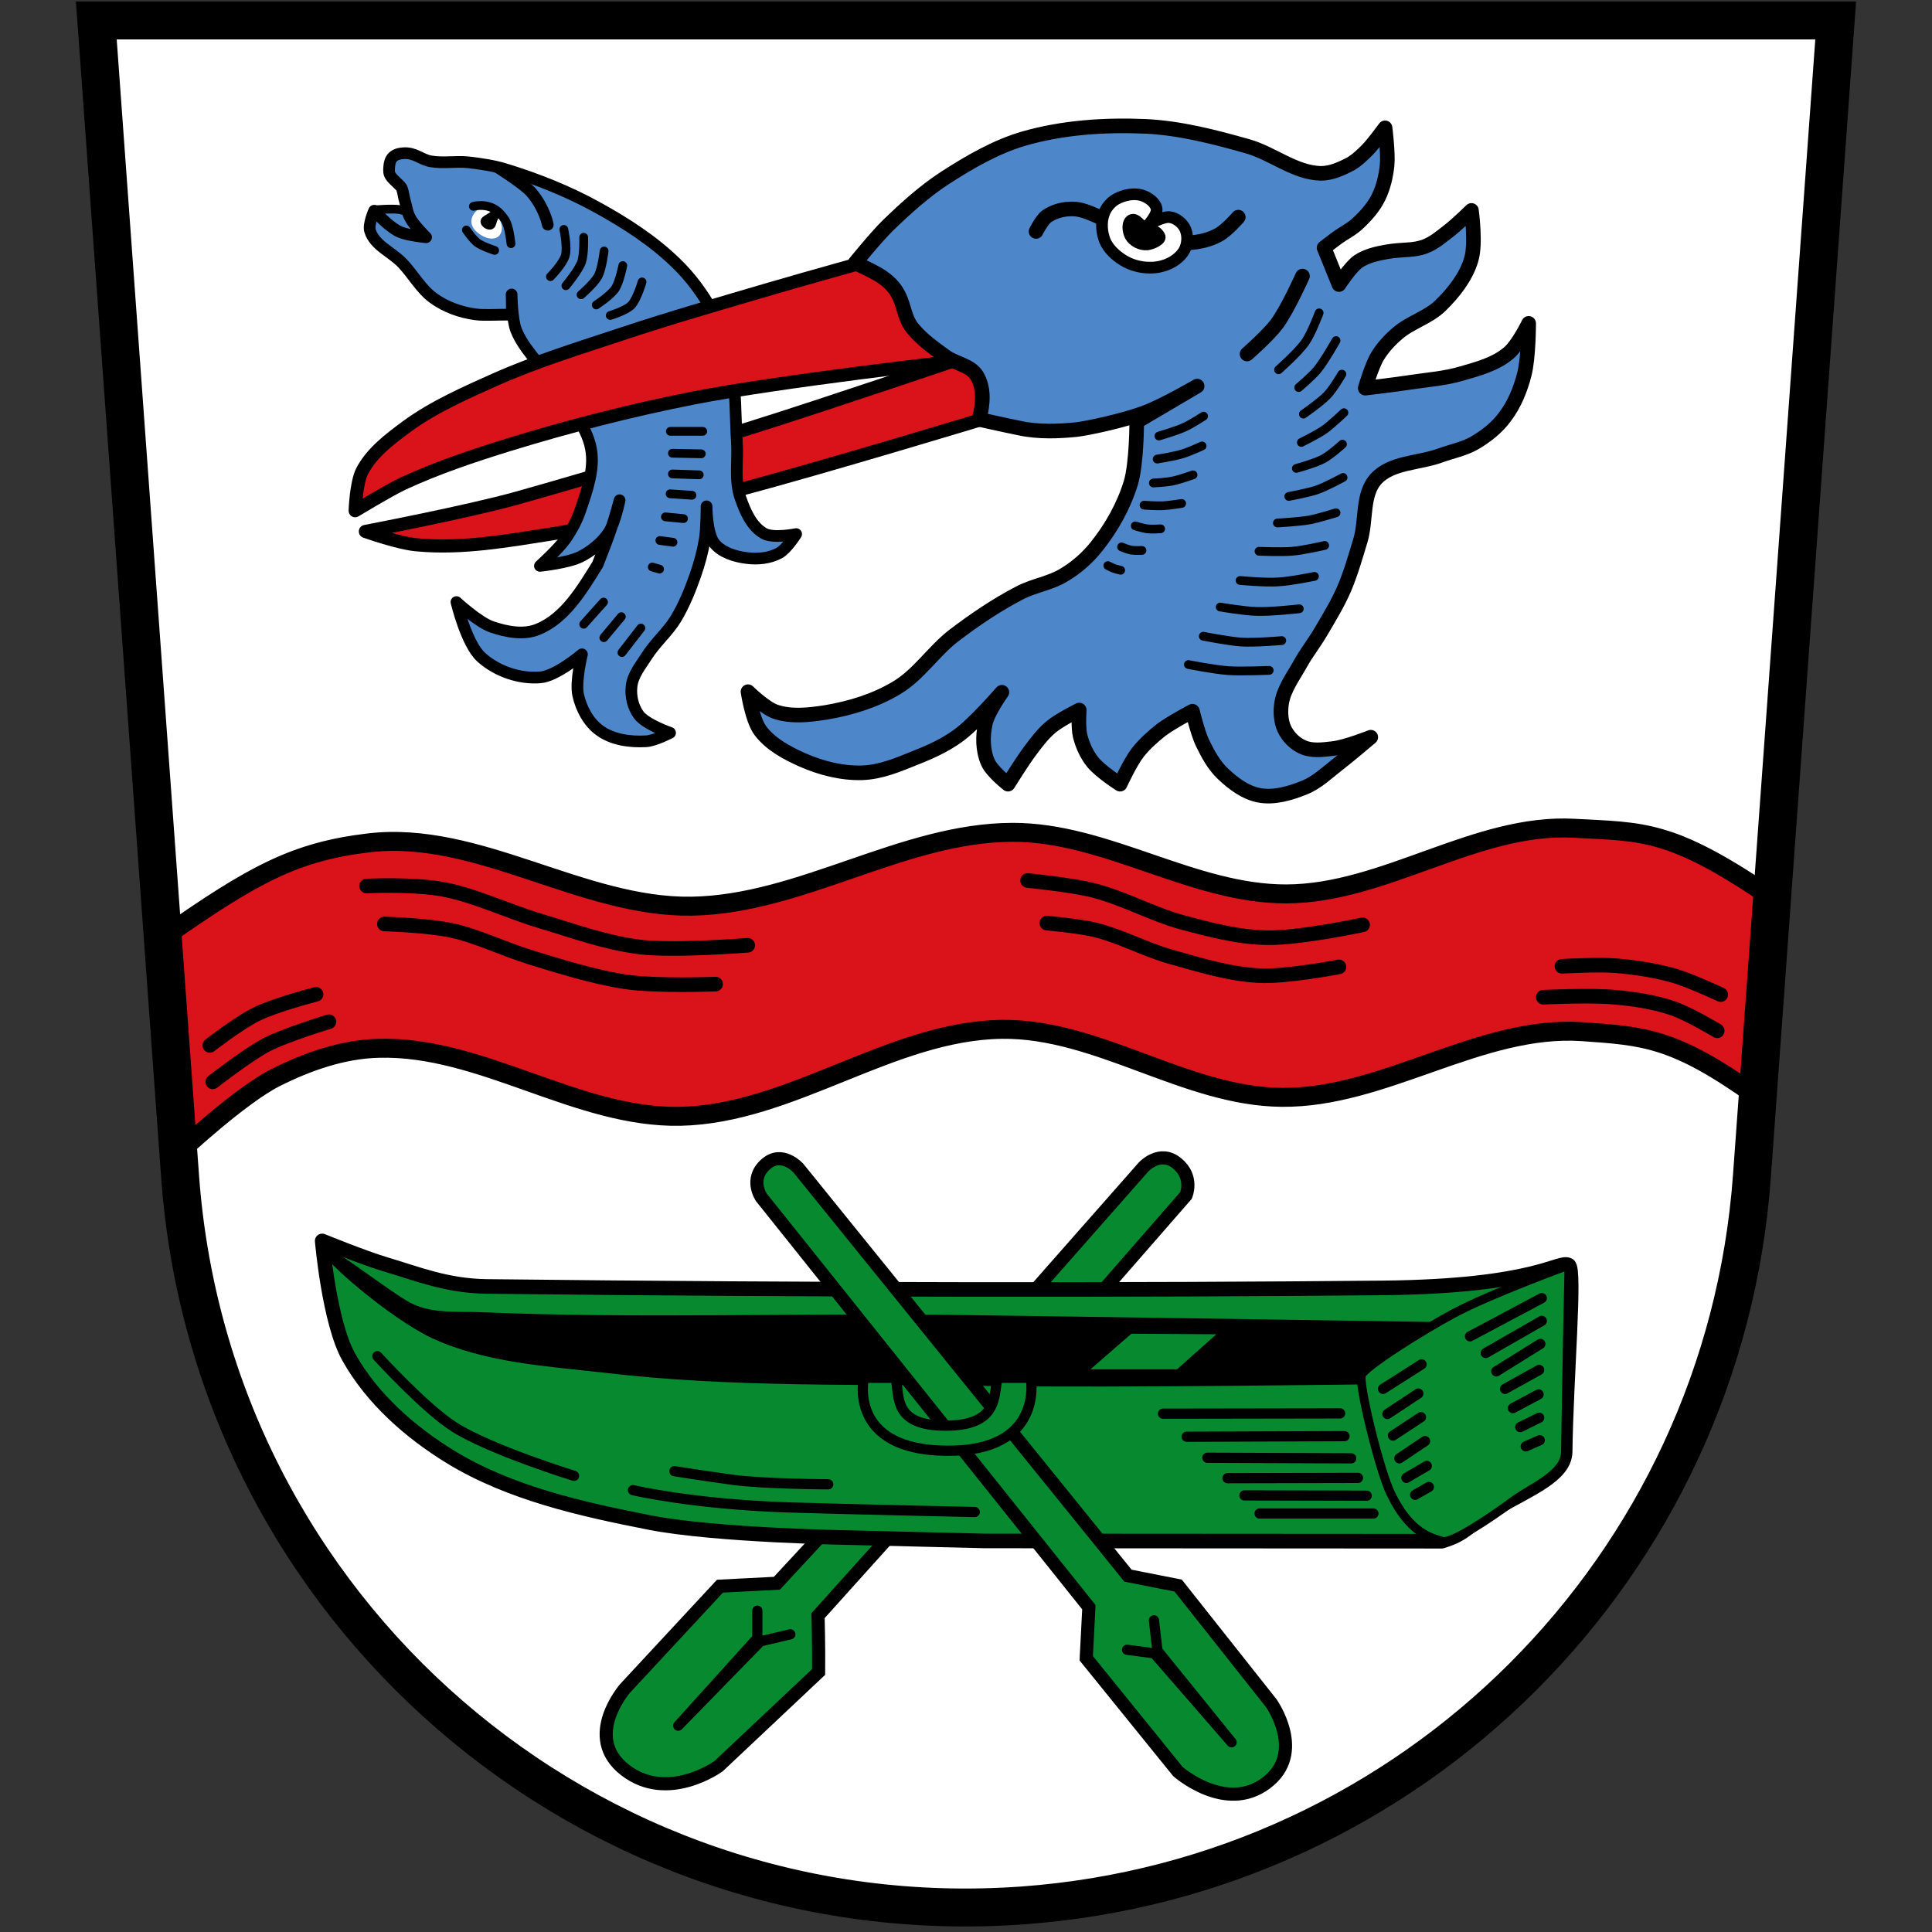<?xml version="1.0" encoding="utf-8"?>
<!-- Generator: $$$/GeneralStr/196=Adobe Illustrator 27.6.0, SVG Export Plug-In . SVG Version: 6.00 Build 0)  -->
<svg version="1.1"
	 id="svg3336" xmlns:svg="http://www.w3.org/2000/svg" xmlns:rdf="http://www.w3.org/1999/02/22-rdf-syntax-ns#" xmlns:cc="http://creativecommons.org/ns#" xmlns:dc="http://purl.org/dc/elements/1.1/"
	 xmlns="http://www.w3.org/2000/svg" xmlns:xlink="http://www.w3.org/1999/xlink" x="0px" y="0px" viewBox="0 0 662 662"
	 style="enable-background:new 0 0 662 662;" xml:space="preserve">
<rect x="0" y="0" width="662" height="662" fill="#333333" stroke="none"/>
<style type="text/css">
	.st0{fill:#FFFFFF;stroke:#FFFFFF;stroke-width:6.5;}
	.st1{fill-rule:evenodd;clip-rule:evenodd;fill:#078930;stroke:#000000;stroke-width:4.5;}
	
		.st2{fill-rule:evenodd;clip-rule:evenodd;fill:#078930;stroke:#000000;stroke-width:5;stroke-linecap:round;stroke-linejoin:round;}
	.st3{fill:none;stroke:#000000;stroke-width:3.5;stroke-linecap:round;stroke-linejoin:round;}
	.st4{fill-rule:evenodd;clip-rule:evenodd;stroke:#000000;}
	
		.st5{fill-rule:evenodd;clip-rule:evenodd;fill:#078930;stroke:#000000;stroke-width:3;stroke-linecap:round;stroke-linejoin:round;}
	.st6{fill:#078930;stroke:#000000;stroke-width:3.5;stroke-linecap:round;stroke-linejoin:round;}
	.st7{fill:#DA121A;stroke:#000000;stroke-width:6.5;stroke-linecap:round;}
	.st8{fill:none;stroke:#000000;stroke-width:5;stroke-linecap:round;}
	.st9{fill-rule:evenodd;clip-rule:evenodd;fill:#DA121A;stroke:#000000;stroke-width:4.5;stroke-linejoin:round;}
	.st10{fill-rule:evenodd;clip-rule:evenodd;fill:#4D87CA;stroke:#000000;stroke-width:3;stroke-linejoin:round;}
	
		.st11{fill-rule:evenodd;clip-rule:evenodd;fill:#4D87CA;stroke:#000000;stroke-width:4;stroke-linecap:round;stroke-linejoin:round;}
	.st12{fill:none;stroke:#000000;stroke-width:4;stroke-linecap:round;stroke-linejoin:round;}
	.st13{fill:#FFFFFF;}
	.st14{fill:none;stroke:#000000;stroke-width:3;stroke-linecap:round;stroke-linejoin:round;}
	.st15{fill:none;stroke:#000000;stroke-width:3;stroke-linecap:round;}
	
		.st16{fill-rule:evenodd;clip-rule:evenodd;fill:#4D87CA;stroke:#000000;stroke-width:5;stroke-linecap:round;stroke-linejoin:round;}
	.st17{fill-rule:evenodd;clip-rule:evenodd;fill:#FFFFFF;stroke:#000000;stroke-width:4;stroke-linejoin:round;}
	.st18{stroke:#000000;stroke-width:3.5;stroke-linejoin:round;}
	.st19{fill:none;stroke:#000000;stroke-width:13;}
</style>
<g id="layer3">
	<path id="path3338-9-1" class="st0" d="M629,7H33l28.7,396c10.7,148.7,140,260.6,288.7,249.9c133.8-9.7,240.2-116.1,249.9-249.9
		L629,7z"/>
</g>
<g id="layer7">
	<path id="path4380-9" class="st1" d="M406.4,409.6c0,0,2.7-6.3-3.1-11c-5.8-4.8-11.4,1.2-11.4,1.2
		c-46.9,53.2-68.7,77.9-110.4,126.2l-15.3,16.5l-19.5,1l-32.5,35c0,0-14.6,16.7,0,28c14.6,11.3,32-1.3,32-1.3s23.9-22.5,34.3-32.3
		c0.1-8.3-0.2-19.3-0.2-19.3l23.3-25.9C352.7,471.1,356.4,466.9,406.4,409.6L406.4,409.6z"/>
	<path id="path4316" class="st2" d="M512.5,516.9c11.9-6.8,23.6-11.4,23.8-19.4c0.3-25.1,3.6-62.6,1.2-64
		c-3.3-1.8-10.9,7.3-63.8,7.8c-82.1,0.8-194.6,0.8-307-0.5c-13.6-0.2-23.3-4.2-34.7-7.6c-7.4-2.2-21.6-8-21.6-8s2.4,27.9,9.1,39.8
		c8,14.3,21.1,25.8,35,34.3c20.4,12.4,44.7,17.8,68.1,22.4c22.9,4.5,69.8,5.2,69.8,5.2l44.9,1.1c0,0,153.1,0.1,156.7,0.1
		C503,525.4,502.6,522.6,512.5,516.9L512.5,516.9z"/>
	<path id="path4397" class="st3" d="M259.5,551.9l0,9.4l-27.1,30l28.2-28.9l10.2-2.4"/>
	<path id="path4416" class="st4" d="M111.3,428.6c-1.4,2,22.6,22.7,36.8,29.4c18.3,8.5,39.2,9.6,59.3,11.9
		c43.2,5.1,87,3.8,130.5,4.5c44.6,0.7,133.9-0.6,133.9-0.6l20.7-20.3c0,0-95.9-1.5-162.6-2.4c-56.5-0.8-111.9,1.3-165.9-1
		c-7.6-0.3-17.1,0.7-24.6-3.8C128.8,439.9,112.7,426.6,111.3,428.6L111.3,428.6z M387.5,456.5l30.6,0.2l-14.6,13h-31.2L387.5,456.5z
		"/>
	<path id="path4414" class="st5" d="M466.5,471.2c0.9-2.8,20.5-15.2,31.7-21.2c12.5-6.7,39.4-16.5,39.4-16.5s-0.7,30.4-1.2,64
		c-0.1,7.8-11.4,12-18,16.9c-7.5,5.5-21,14.7-24.2,13.7c-3.5-1.1-11-2.5-17.6-16.2C472.6,503.7,465.5,474.3,466.5,471.2L466.5,471.2
		z"/>
	<path id="path4421" class="st3" d="M473.9,475.9l13.2-8.4"/>
	<path id="path4423" class="st3" d="M475.4,484.5l10.6-7"/>
	<path id="path4425" class="st3" d="M477.3,491.9l9.6-6.3"/>
	<path id="path4427" class="st3" d="M479.5,499.7l8.8-5.9"/>
	<path id="path4429" class="st3" d="M481.9,506.4l7-4.1"/>
	<path id="path4431" class="st3" d="M484.9,512.2l4.7-2.7"/>
	<path id="path4433" class="st3" d="M503.7,457.9l24.6-13.1"/>
	<path id="path4435" class="st3" d="M509.1,463.6l19.2-11"/>
	<path id="path4437" class="st3" d="M512.7,469.9l15.1-9.4"/>
	<path id="path4439" class="st3" d="M515.7,475.9l11.7-6.5"/>
	<path id="path4441" class="st3" d="M518.4,482.5l8.8-4.7"/>
	<path id="path4443" class="st3" d="M520.9,489l6.5-3.2"/>
	<path id="path4445" class="st3" d="M522.8,495.6l4.8-2.1"/>
	<path id="path4447" class="st3" d="M129.3,464.7c0,0,16.3,17.9,26.4,24.3c12.5,7.9,41,16.7,41,16.7"/>
	<path id="path4449" class="st3" d="M398.5,484.4l60.7-0.1"/>
	<path id="path4451" class="st3" d="M406.6,492.3l54.1-0.2"/>
	<path id="path4453" class="st3" d="M413.7,499.5l49.3,0.2"/>
	<path id="path4455" class="st3" d="M420.6,506.5l44.7-0.1"/>
	<path id="path4457" class="st3" d="M426.4,512.4l41.9,0.1"/>
	<path id="path4457-1" class="st3" d="M431.6,518.6l39,0"/>
	<path id="path4476" class="st3" d="M216.9,510.6c0,0,20.3,4.8,52.8,5.9c18.8,0.6,64.3,1.6,64.3,1.6"/>
	<path id="path4476-9" class="st3" d="M231.1,504.1c0,0,9.3,1.5,20.3,3c10.7,1.4,32.4,1.5,32.4,1.5"/>
	<path id="path4340-8" class="st1" d="M373.1,550.7l-0.9,17.5l31.4,38.8c0,0,16.3,14.4,30.2,4c13.9-10.3,1.8-27.4,1.8-27.4
		l-31.9-40.3l-17.2-3.4L273.6,400.3c0,0-5.7-6.4-11.3-1.3c-5.7,5.1-1.4,11.3-1.4,11.3L373.1,550.7z"/>
	<path id="path4497" class="st6" d="M296,472.1c0,0-5.7,24.7,28.2,25c33.9,0.4,29-25,29-25h-11.4c-1.4,6.4,0.3,16.4-17.8,16.4
		s-15.7-10-17.1-16.4H296z"/>
	<path id="path4397-6" class="st3" d="M386.2,565.3l9.3,1.2l26.5,30.5l-25.4-31.4l-1.2-10.4"/>
</g>
<g id="layer4">
	<path id="path8143" class="st7" d="M343.3,352.7c-38,0.5-72.1,29-110.2,29.8c-35.3,0.7-68.1-24.3-103.4-23.3
		c-12.3,0.3-24.5,4.6-35.4,10.1c-12,6.1-32,24.7-32,24.7s-2.9-42.2-5.6-73.3c30.1-21,44.3-28.9,69.7-31.9
		c37.3-4.4,73.1,22.3,110.6,21.7c37.6-0.6,72.3-25.2,109.9-25.3c32.1-0.1,61.8,21.2,93.9,21.1c33.7-0.1,64.9-24.3,98.5-22.5
		c23.6,1.3,33,0.2,66.9,23.2c-1.5,21.2-1.8,37.9-4.5,68.5c-28-20-38.4-20.5-59.5-22c-35.1-2.4-67.9,22.9-103.1,22.5
		C406.3,375.7,376.2,352.3,343.3,352.7L343.3,352.7z"/>
	<path id="path8149" class="st8" d="M125.6,303.6c0,0,15.5-0.8,26.1,1.1s22.4,7.6,33.8,11c11.4,3.4,21.9,7.3,33.8,8.8
		c11.9,1.4,36.9-0.6,36.9-0.6"/>
	<path id="path8151" class="st8" d="M131.7,316.6c0,0,14.5,0.4,23,2.2c8.5,1.8,17.9,6.4,27.3,9.3c9.4,2.9,21.6,6.7,32.2,8.3
		s31,0.8,31,0.8"/>
	<path id="path8153" class="st8" d="M71.9,358.2c0,0,10.2-7.9,16-10.7c6.4-3.2,20.4-6.8,20.4-6.8"/>
	<path id="path8153-5" class="st8" d="M72.9,370.7c0,0,11.8-9.2,18.4-12.7c6.8-3.5,21.4-7.9,21.4-7.9"/>
	<path id="path8149-7" class="st8" d="M352.1,301.7c0,0,15,1.5,22.2,3.3c10.5,2.6,20.2,8.1,30.6,11c9.4,2.5,19.1,5.1,28.9,5.3
		c11.1,0.3,33.1-4.4,33.1-4.4"/>
	<path id="path8185" class="st8" d="M358.7,316.3c0,0,11.1,1,16.5,2.3c8.9,2.2,17,6.7,25.8,9.2c10,2.8,20.1,6,30.5,6.5
		c9.1,0.5,27.3-3,27.3-3"/>
	<path id="path8187" class="st8" d="M528.8,341.7c0,0,16.4-0.8,24.5,0c6.7,0.6,13.5,1.6,19.9,3.8c5.4,1.8,15.2,7.7,15.2,7.7"/>
	<path id="path8189" class="st8" d="M535.2,331.1c0,0,12.4-0.7,18.6-0.2c6.8,0.6,13.6,1.6,20.1,3.5c5.4,1.6,15.7,6.4,15.7,6.4"/>
</g>
<g id="layer5">
	<path id="path8232" class="st9" d="M125.2,182.1c0,0,35.1-6.7,52.2-11.5c25.6-7.2,53.6-15.7,80.2-24.1
		c24.9-7.8,74.4-24.6,74.4-24.6l7,7.3l0.1,13.7c0,0-57,17.3-85.8,24.9c-21.2,5.6-42.4,11.7-64,15.1c-15.3,2.4-30.8,5.2-46.2,3.8
		C137,186.3,125.2,182.1,125.2,182.1L125.2,182.1z"/>
	<path id="path4203" class="st10" d="M128.6,71.9c0,0,5.6-0.5,8.3-0.1c1.1,0.2,3.3,1,3.3,1l4.9,8.8c0,0-7.5-0.2-10.6-2.1
		C131.7,77.8,128.6,71.9,128.6,71.9L128.6,71.9z"/>
	<path id="path4184" class="st11" d="M204.9,71.2c9.6,5.3,18.9,11.3,26.7,18.9c5,4.8,9.2,10.5,12.5,16.5c3,5.6,5,11.7,6.3,17.9
		c1.9,8.9,1.5,18,2.1,27.1c0.4,6.3-0.9,13,1.2,19c1.6,4.6,3.8,9.8,8.1,12.2c3.2,1.8,11,0.2,11,0.2s-3.2,5.1-5.8,6.5
		c-3.3,1.8-7.4,2.2-11.2,1.7c-4-0.5-8.5-1.9-11-5c-2.7-3.4-2.7-12.7-2.7-12.7s0,7.5-0.6,11.2c-0.7,4.2-1.8,8.3-3.2,12.3
		c-1.8,5.2-3.9,10.3-6.7,15c-2.8,4.6-7.1,8.2-10,12.8c-2.1,3.3-4.8,6.5-5.2,10.4c-0.4,3.4,0.5,7.1,2.5,9.8
		c2.5,3.3,10.7,6.1,10.7,6.1s-5.4,2.8-8.3,2.9c-5.4,0.3-11.4-0.5-15.8-3.7c-3.9-2.8-6.4-7.6-7.4-12.2c-1-4.5,1.3-13.9,1.3-13.9
		s-8.8,7.5-14.3,7.9c-7.1,0.6-14.9-2.1-20.2-6.9c-5.1-4.6-8.5-18.9-8.5-18.9s7.5,6.9,12.1,8.5c5,1.7,11,2.9,15.9,0.8
		c9.3-3.8,15.1-13.7,20.4-22.2c3.9-10,5.1-13.1,7.5-22c0,0-1.6,7.8-3.7,11c-2.4,3.6-6,6.5-9.8,8.4c-4.2,2.1-13.8,3.1-13.8,3.1
		s6.3-5.7,8.7-9.1c2.1-3,3.9-6.3,5.1-9.8c2.3-6.8,5-14.2,3.7-21.2c-1.6-8.8-8.8-15.6-13.6-23.2c-3.8-6-9.5-11-12.1-17.6
		c-1.4-3.8-1.5-12.1-1.5-12.1s0.1,2.3,0.1,6.9c-6.4,0-9.4,0.3-12.5-0.1c-5.2-0.7-10.1-2.5-14.2-5.4c-4.4-3.1-7.1-8.2-10.8-12.1
		c-3.6-3.8-9.6-6.1-11.1-11.1c-0.7-2.2,1.4-6.9,1.4-6.9s2.8,3,4.4,4.3c1.5,1.2,2.9,2.4,4.7,3.1c2.7,1.1,8.7,1.7,8.7,1.7
		s-4.2-4.1-5.5-6.7c-1-1.8-1.2-3.9-1.8-5.9c-0.5-1.6-0.6-4-1.5-4.9c-2.5-2.6-4-3.3-3.9-5.6c0.1-2.5,0.3-5.4,4.9-5.7
		c4-0.3,6.2,2.3,9.5,2.8c4.2,0.7,8.4-0.1,12.6,0.3c4.3,0.5,8.7,1.1,12.9,2.4C184.3,61.4,195,65.7,204.9,71.2L204.9,71.2z"/>
	<path id="path4201" class="st12" d="M170.9,57.6c0,0,9,5.6,11.4,8.6c4.4,5.3,5.4,10.8,5.4,10.8"/>
	<path id="path4205" class="st13" d="M170.9,80.9c-1.7,1.6-5,0.9-7.7-1.6s-1.7-5.4,0-7c1.7-1.6,3.8-1.6,6.5,1
		C172.3,75.8,172.6,79.3,170.9,80.9L170.9,80.9z"/>
	<path id="path4205-6" class="st14" d="M169.5,85.8c0,0-4.1-1.3-5.9-2.6c-1.6-1.2-3.8-4.4-3.8-4.4 M162.2,70.7c0,0,4.7-1.3,8.2,1.6
		c-2.3,3.2-5.8,2.8-3.5,4.6c2.5,1.2,0.8-1.6,3.8-4.4c2.7,2.8,3.5,3.8,4.4,11"/>
	<path id="path4241" class="st15" d="M193.9,97.9c0,0,4.3-5.1,5.4-8.2c0.9-2.7,0.7-8.4,0.7-8.4"/>
	<path id="path4241-3" class="st15" d="M199.1,101c0,0,4.4-3.8,5.8-6.3c1.4-2.6,2.1-8.7,2.1-8.7"/>
	<path id="path4241-3-8" class="st15" d="M204.3,104.5c0,0,4.9-3.2,6.5-5.6c1.5-2.3,2.6-7.9,2.6-7.9"/>
	<path id="path4241-3-7" class="st15" d="M209.1,108.1c0,0,5.3-1.6,7.2-3.5c2-2.1,3.7-8,3.7-8"/>
	<path id="path4241-1" class="st15" d="M188.6,94.8c0,0,4.3-4.4,5.1-7.2c0.8-2.9-0.5-9-0.5-9"/>
	<path id="path4294" class="st14" d="M229.7,147.8l11.1,0"/>
	<path id="path4296" class="st14" d="M230.4,155.3l9.9,0.2"/>
	<path id="path4298" class="st14" d="M230.4,162.4l9.2,0.3"/>
	<path id="path4300" class="st14" d="M229.6,169.2l7.5,0.5"/>
	<path id="path4302" class="st14" d="M228,177.1l6.2,0.6"/>
	<path id="path4304" class="st14" d="M226.1,185.2l4.5,0.6"/>
	<path id="path4306" class="st14" d="M223.5,194.3l2.5,0.7"/>
	<path id="path4308" class="st14" d="M206.9,218.5l6-7.2"/>
	<path id="path4310" class="st14" d="M200,213.9l6.8-7.6"/>
	<path id="path4312" class="st14" d="M213.1,223.6l6.5-8.4"/>
</g>
<g id="layer6">
	<path id="path8228" class="st9" d="M121.7,175c0,0,0.3-9.5,2.4-13.6c3.3-6.3,9.4-10.9,15.2-15.2c9.3-6.8,20-11.5,30.5-16.2
		c14-6.2,28.6-10.7,43.1-15.5c16.8-5.6,33.9-10.5,50.9-15.5c12.6-3.7,37.8-10.7,37.8-10.7l11.6,6.6l13.9,28.9c0,0-60,6.8-89.6,12.6
		c-21.3,4.2-42.4,9.6-63.2,16c-12.3,3.8-24.5,7.9-36.2,13.3C132.5,168.4,121.7,175,121.7,175L121.7,175z"/>
	<path id="path8200" class="st16" d="M323.9,122.1c3.4,2.5,8.6,3,10.8,6.6c2.6,4.3,2.2,9.6,0.8,15c0,0,8.4,1.9,13.9,3
		c6.3,1.4,13.5,1.1,19.4,0.5c3.6-0.4,16.1-3,23.7-5.9c6.2-2.3,17.7-9,17.7-9l-20.7,12.2c0,0,0,14.2-2,20.9
		c-2.4,7.9-6.6,15.4-11.8,21.9c-3.1,3.9-6.9,7.2-11.1,9.7c-4.7,2.9-10.4,3.6-15.3,6.2c-7.9,4.1-15.4,9.2-22.5,14.6
		c-7,5.4-12,13.4-19.6,17.9c-7.3,4.4-15.8,7-24.2,8.4c-5.7,0.9-11.8,1.6-17.2-0.2c-3.7-1.2-9.5-6.9-9.5-6.9s1.4,9.5,4.2,13.3
		c3.5,4.7,9.1,7.7,14.5,10.1c6.4,2.8,13.4,4.6,20.4,4.4c6.4-0.2,12.5-2.8,18.4-5.2c5.1-2,10.1-4.3,14.5-7.5c5.7-4.1,15-14.9,15-14.9
		s-4.9,6.8-5.7,10.8c-0.9,4.3-0.9,9.1,0.9,13.2c1.3,3.1,6.9,7.5,6.9,7.5s4.9-7.9,7.7-11.6c2.1-2.8,4.2-5.6,6.9-7.9
		c2.9-2.5,9.8-5.9,9.8-5.9s-0.4,6,0.3,8.8c0.8,3.2,2.2,6.4,4.3,9c2.5,3.2,9.4,7.6,9.4,7.6s3.5-7.6,6.1-10.9c2.3-2.9,5.1-5.4,8-7.7
		c3.3-2.5,10.7-6.4,10.7-6.4s1.8,7.4,3.4,10.8c1.9,3.9,4,7.8,7.1,10.7c3.5,3.3,7.6,6.4,12.3,7.3c5.2,1,10.8-0.7,15.7-2.7
		c4.2-1.7,7.7-5.1,11.3-7.9c3.9-3,11.3-9.3,11.3-9.3s-8.5,3.4-13,3.9c-3.4,0.4-7.2,0.9-10.3-0.5c-2.7-1.2-5-3.5-6.3-6.2
		c-1.3-2.8-1.4-6.2-0.9-9.2c0.9-4.8,4-8.9,6.4-13.2c2.1-3.8,4.9-7.3,7.1-11.1c2.8-4.8,5.7-9.5,7.9-14.6c2.3-5.4,3.9-11.1,5.6-16.7
		c2-6.8,0.5-15.5,5.2-20.8c5.3-5.9,14.8-5.4,22.3-8.2c3.9-1.4,8.1-2.2,11.7-4.3c3.9-2.3,7.6-5.2,10.3-8.9c3.2-4.2,5.3-9.4,6.6-14.5
		c1.5-5.6,1.5-17.5,1.5-17.5s-3.7,7.6-6.9,10.2c-4.5,3.8-10.5,5.4-16.1,7c-5.7,1.7-11.7,2.1-17.6,3c-5.1,0.8-15.4,2-15.4,2
		s2.2-7.7,4.3-11.1c1.8-2.9,4.2-5.5,6.8-7.7c4.4-3.8,10.5-5.4,14.7-9.5c4.5-4.4,8.7-9.7,10.5-15.7c1.7-5.4,0.1-16.9,0.1-16.9
		s-4.8,4.7-7.5,6.8c-2.6,2-5.2,4.3-8.3,5.5c-4.2,1.6-7.5,0.9-13.3,1.9c-3.4,0.6-6.9,1.4-9.7,3.3c-2.8,2-6.6,7.9-6.6,7.9l-5.1-12.6
		c0,0,2.7-2.1,4.2-3.2c2.4-1.8,5.2-3.1,7.3-5.1c2.8-2.6,5.4-5.5,7.1-8.9c1.7-3.4,2.6-7.3,3-11.1c0.4-4.2-0.7-12.8-0.7-12.8
		s-3.7,5.1-5.9,7.4c-1.8,1.8-3.6,3.6-5.8,4.9c-3.2,1.7-6.7,3.3-10.3,3.3c-9-0.2-16.6-6.9-25.2-9.3c-11.3-3.2-22.9-6.2-34.7-6.8
		c-14-0.6-28.4,0.3-41.9,4.2c-9.6,2.8-18.5,8-26.9,13.4c-7.1,4.6-13.5,10.4-19.6,16.3c-4.1,4-11.3,12.9-11.3,12.9s7.5,3.3,10.1,5.4
		c7.5,5.6,5.5,12.1,9.7,17.1C316.1,116.6,320.1,119.3,323.9,122.1L323.9,122.1z"/>
	<path id="path8239" class="st8" d="M355,79.3c0,0,2-4,3.7-5.2c2.6-1.8,5.9-2.6,9-2.5c4.1,0.1,7.9,2.5,11.8,3.9
		c4.2,1.6,8.2,3.9,12.5,5.1c5,1.4,10.1,2.8,15.3,2.6c3.5-0.2,7.1-1,10.2-2.7c2.7-1.4,6.8-6.1,6.8-6.1"/>
	<path id="path8234" class="st17" d="M393.6,76.9c0,0,3.1-3.4,2.7-5.4c-0.4-2.2-2.9-3.9-5.1-4.6c-2.8-0.8-6.1-0.1-8.7,1.3
		c-2,1.1-3.6,3.1-4.3,5.2c-1,2.9-0.7,6.3,0.4,9.1c1.2,2.8,3.7,5.1,6.3,6.7c2.6,1.6,5.8,2.5,8.9,2.5c2.7,0.1,5.5-0.6,7.8-1.9
		c1.9-1.1,3.8-2.8,4.6-4.9c0.8-2.1,0.8-4.7-0.2-6.7c-1-1.9-3-3.5-5.2-3.8C398.4,74.1,393.6,76.9,393.6,76.9L393.6,76.9z"/>
	<path id="path8236" class="st18" d="M397.5,80.8c0.9,1.4-2.6,3-4.4,3.2c-2.3,0.2-4.9-1.1-6-3.1c-0.9-1.7-1.2-4.8,0.5-5.7
		c1.8-0.9,3.4,2.2,5.2,3.2C394.3,79.3,395.9,78,397.5,80.8L397.5,80.8z"/>
	<path id="path8241" class="st8" d="M427.3,121.3c0,0,7.3-6.4,10.2-10.3c3.7-5,8.8-16.4,8.8-16.4"/>
	<path id="path8247" class="st15" d="M397.1,149.4c0,0,5.9-1.7,8.7-3c2.3-1,6.6-3.8,6.6-3.8"/>
	<path id="path8249" class="st15" d="M396.5,157.3c0,0,5.8-0.9,8.7-1.8c2.3-0.7,6.7-2.7,6.7-2.7"/>
	<path id="path8251" class="st15" d="M395.2,165.5c0,0,4.5-0.2,6.7-0.7c2.4-0.5,6.9-2.1,6.9-2.1"/>
	<path id="path8253" class="st15" d="M392,173.1c0,0,4.3,0.3,6.5,0.2c2.2-0.1,6.4-0.8,6.4-0.8"/>
	<path id="path8255" class="st15" d="M389,180.2c0,0,2.6,0.8,4,1c1.6,0.2,4.7,0,4.7,0"/>
	<path id="path8257" class="st15" d="M384.3,187.4c0,0,2.1,0.9,3.3,1.1c1.2,0.2,3.7,0.1,3.7,0.1"/>
	<path id="path8259" class="st15" d="M379.6,193.8c0,0,1.2,0.6,1.9,0.9c0.8,0.3,2.5,0.7,2.5,0.7"/>
	<path id="path8261" class="st15" d="M438.1,126.7c0,0,6.7-5.9,9.2-9.5c2.1-3,4.7-10,4.7-10"/>
	<path id="path8263" class="st15" d="M445,132.8c0,0,4.5-3.8,6.4-6.1c2.5-3.1,6.4-10,6.4-10"/>
	<path id="path8265" class="st15" d="M446.6,141.9c0,0,5.8-4,8.2-6.5c2-2.1,5-7.2,5-7.2"/>
	<path id="path8267" class="st15" d="M445.9,151.6c0,0,5.5-2.7,7.9-4.4c2.4-1.7,6.7-5.8,6.7-5.8"/>
	<path id="path8269" class="st15" d="M444.2,160.5c0,0,6.2-1.7,9.1-3.2c2.5-1.3,6.7-5.1,6.7-5.1"/>
	<path id="path8271" class="st15" d="M441.6,170.1c0,0,6.6-1.2,9.8-2.3c3.1-1.1,8.8-4.2,8.8-4.2"/>
	<path id="path8273" class="st15" d="M437.7,179.2c0,0,7.6-0.4,11.3-1.1c3-0.6,8.8-2.4,8.8-2.4"/>
	<path id="path8275" class="st15" d="M431.4,188.9c0,0,7.5,0.3,11.3,0c3.8-0.3,11.2-2,11.2-2"/>
	<path id="path8277" class="st15" d="M424.9,198.9c0,0,8.7,0.8,13,0.5c4.2-0.2,12.5-1.9,12.5-1.9"/>
	<path id="path8279" class="st15" d="M418.1,208c0,0,8.2,1.4,12.4,1.5c4.9,0.2,14.7-0.9,14.7-0.9"/>
	<path id="path8281" class="st15" d="M412.3,218c0,0,8.6,1.7,13,2c4.6,0.3,13.9-0.5,13.9-0.5"/>
	<path id="path8281-1" class="st15" d="M407.2,227.7c0,0,9.1,1.8,13.8,2.1c4.6,0.3,13.9-0.1,13.9-0.1"/>
</g>
<g id="layer2">
	<path id="path3338-9" class="st19" d="M629,7H33l28.7,396c10.7,148.7,140,260.6,288.7,249.9c133.8-9.7,240.2-116.1,249.9-249.9
		L629,7z"/>
</g>
</svg>
